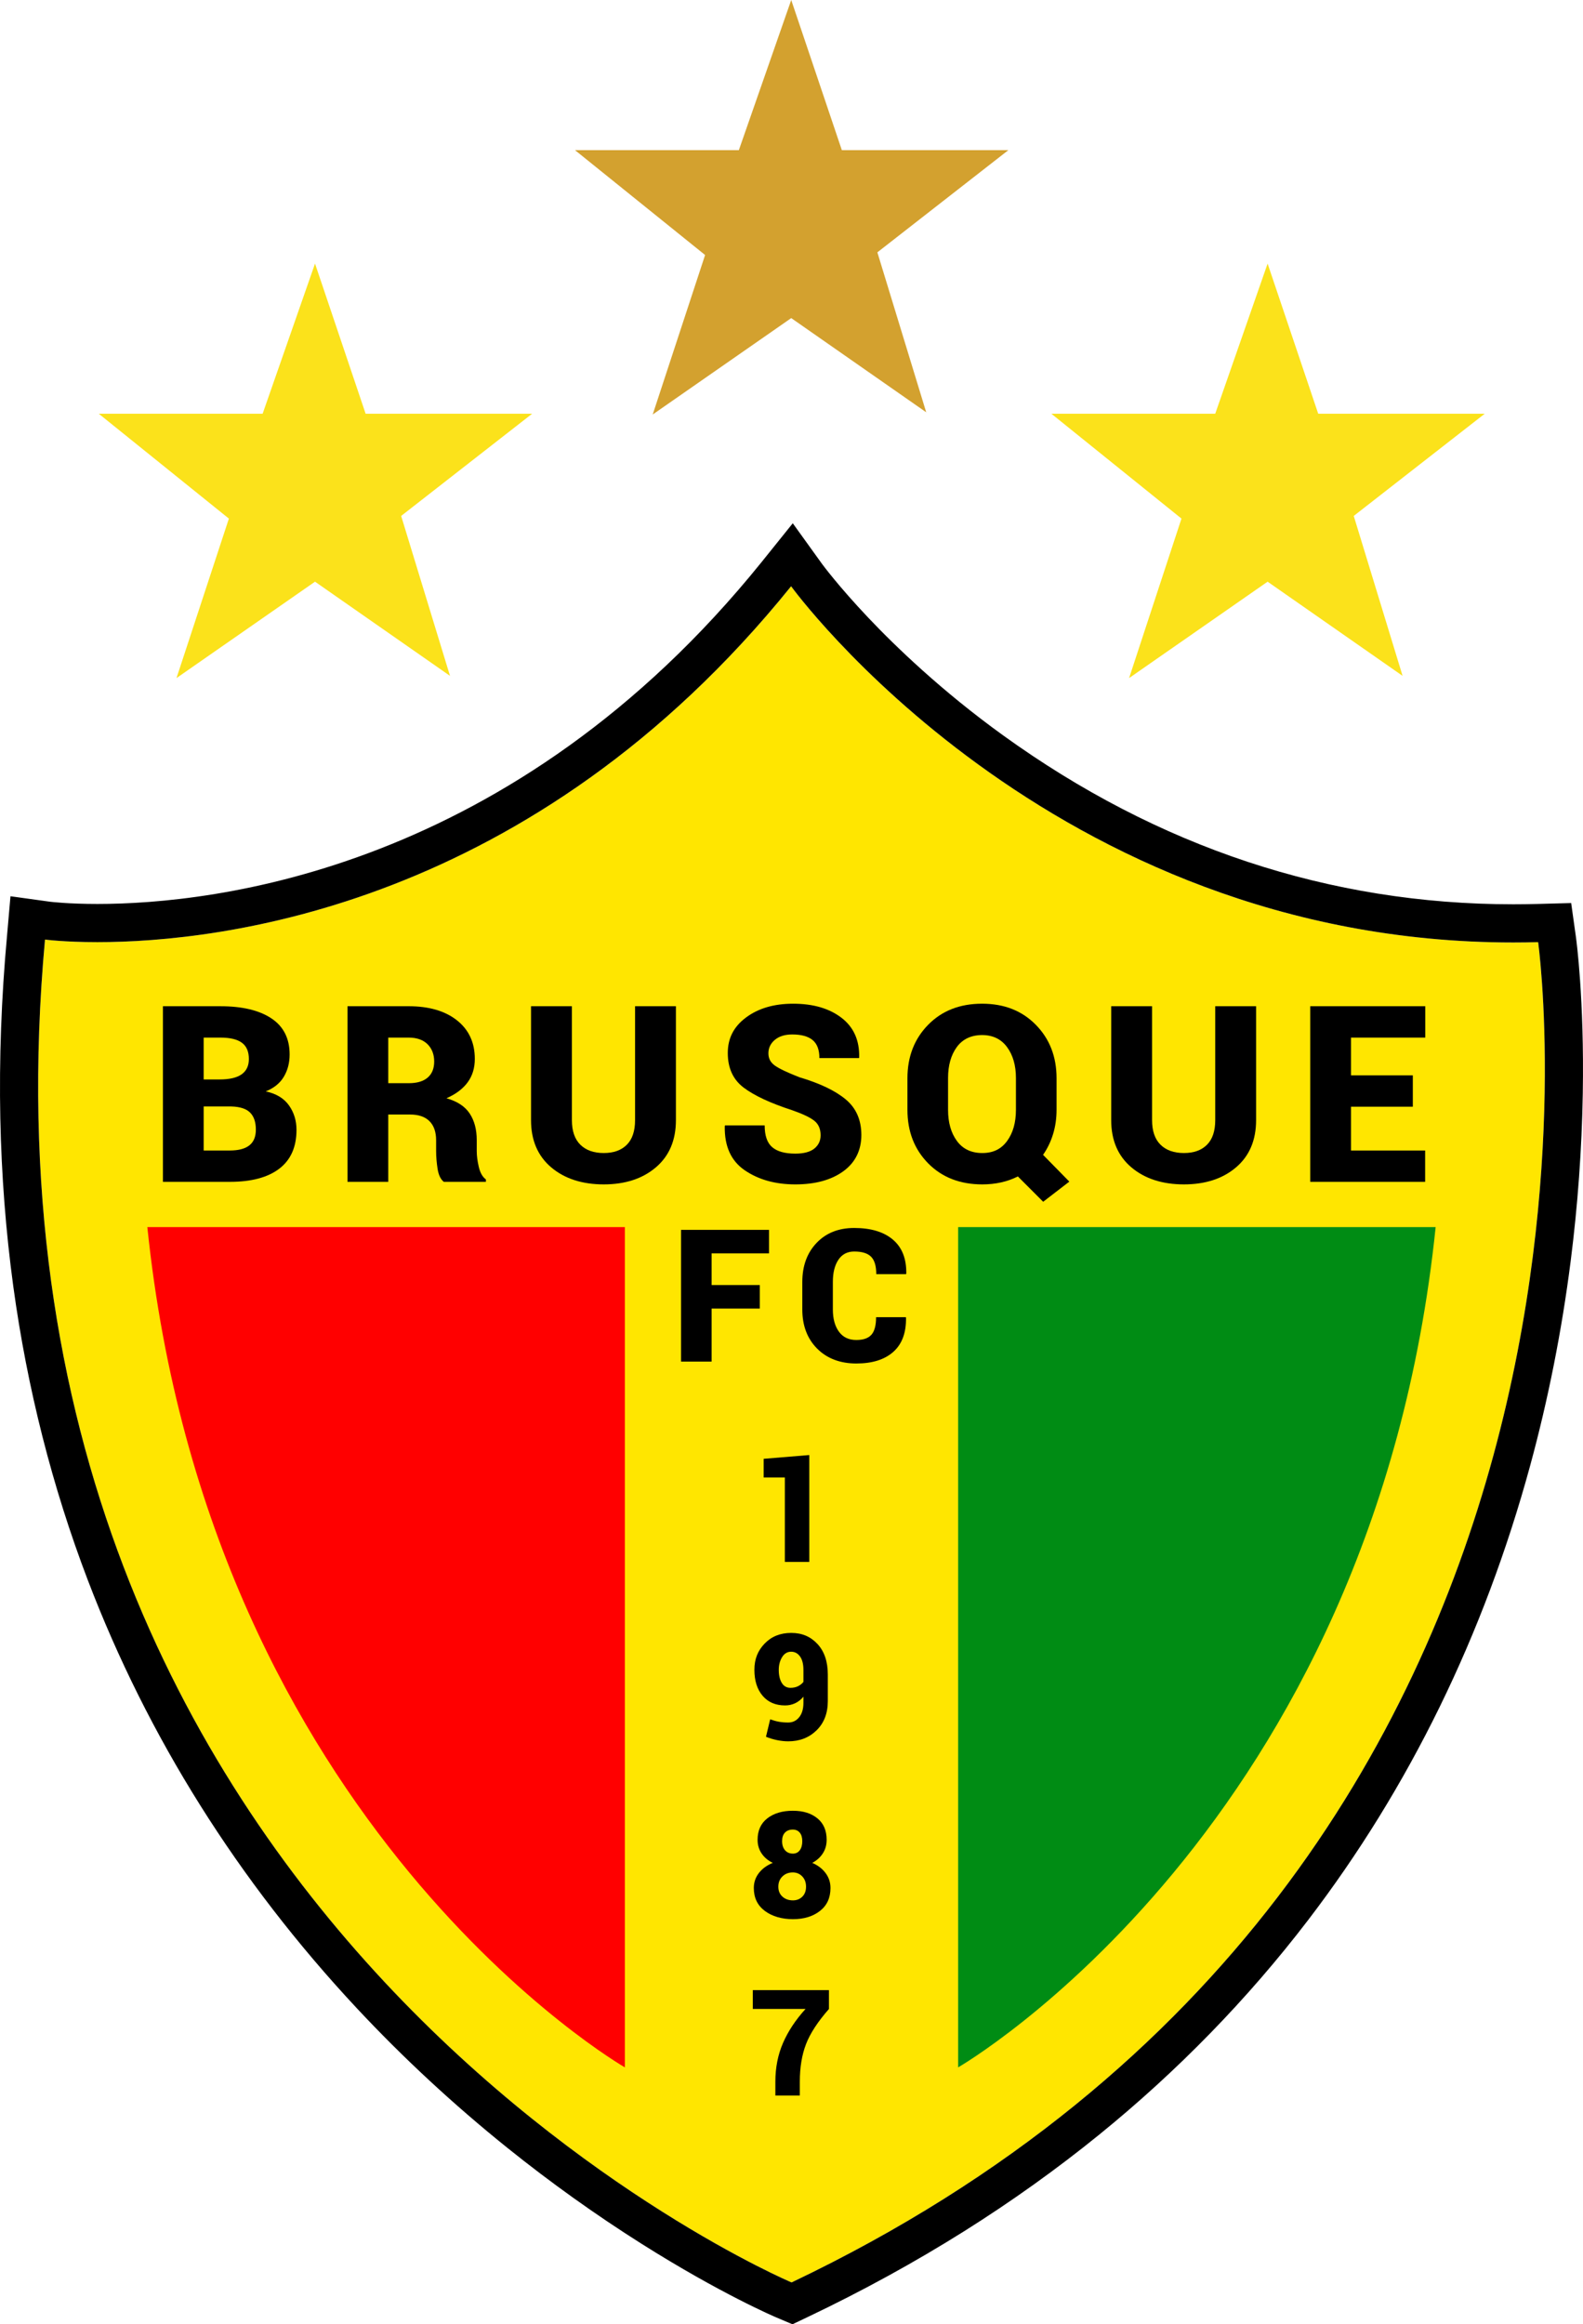 <?xml version="1.0" encoding="utf-8"?>
<svg xmlns="http://www.w3.org/2000/svg" data-name="Camada 2" id="Camada_2" viewBox="0 0 1949.89 2861.22">
  <defs>
    <style>
      .cls-1, .cls-2, .cls-3, .cls-4, .cls-5, .cls-6 {
        stroke-width: 0px;
      }

      .cls-2 {
        fill: #008c14;
      }

      .cls-3 {
        fill: red;
      }

      .cls-4 {
        fill: #d3a12f;
      }

      .cls-5 {
        fill: #ffe600;
      }

      .cls-6 {
        fill: #fbe21b;
      }
    </style>
  </defs>
  <g id="E.Direita">
    <g>
      <path class="cls-5" d="M55.42,1156.62s512.41,68.67,919.03-434.92c0,0,328.99,454.16,920.16,438.07,0,0,159.24,1136.39-919.6,1649.93,0,0-1031.06-435.91-919.6-1653.08Z"/>
      <path class="cls-1" d="M974.46,721.71s317.69,438.49,889.53,438.49c10.16,0,20.31-.14,30.63-.42,0,0,159.24,1136.39-919.6,1649.93,0,0-1031.06-435.91-919.6-1653.08,0,0,23.55,3.15,64.5,3.15,150.22,0,535.02-42.37,854.53-438.07M976.51,644.15l-38.62,48.03c-306.52,379.61-674.13,420.6-817.96,420.6-35.8,0-57.11-2.59-58.32-2.74l-48.71-6.74-4.28,49.04c-6.95,75.88-9.72,151.37-8.23,224.39,1.43,69.98,6.8,139.53,15.97,206.74,17.1,125.28,47.99,246.97,91.81,361.71,73.83,193.29,185.16,370.43,330.89,526.5,57.14,61.2,119.78,119.25,186.17,172.56,53.1,42.64,108.73,82.37,165.34,118.09,97.05,61.23,163.36,89.5,166.14,90.67l19.44,8.22,19.06-9.07c67.36-32.07,132.28-67.67,192.93-105.81,58.13-36.55,113.89-76.41,165.73-118.47,96.62-78.37,183.18-167.21,257.28-264.05,124.73-163,216.77-351.17,273.56-559.28,22.25-81.55,39.08-166.39,50.01-252.18,8.74-68.6,13.75-137.98,14.9-206.21,1.97-116.89-8.04-189.85-8.47-192.9l-5.83-41.6-41.99,1.14c-9.9.27-19.5.4-29.35.4-225.88,0-437.45-70.08-628.84-208.29-75.16-54.28-131.64-108.64-165.79-144.68-36.59-38.63-56.09-65.08-56.85-66.12l-35.99-49.96h0Z"/>
      <path class="cls-2" d="M1768.39,1510.55h-588.18s0,1034.42,0,1034.42c0,0,511.55-294.34,588.18-1034.42Z"/>
      <path class="cls-3" d="M181.49,1510.55h588.18v1034.42s-511.55-294.34-588.18-1034.42Z"/>
      <g>
        <path class="cls-1" d="M996.86,1922.77h-30.11v-103.97h-26.1v-22.99l56.22-4.63v131.59Z"/>
        <path class="cls-1" d="M970.93,2120.43c5.46,0,9.95-2.15,13.45-6.46,3.5-4.31,5.26-10.26,5.26-17.86v-7.48c-2.91,3.56-6.3,6.25-10.16,8.06-3.86,1.81-7.99,2.72-12.38,2.72-11.76,0-21.01-3.96-27.75-11.89-6.74-7.93-10.11-18.57-10.11-31.94s4.22-23.61,12.65-32.34c8.43-8.73,19.33-13.1,32.7-13.1s23.92,4.56,32.38,13.68c8.46,9.12,12.7,21.66,12.7,37.64v32.61c0,14.97-4.62,26.97-13.85,35.99-9.24,9.03-20.86,13.54-34.88,13.54-4.4,0-8.98-.49-13.76-1.47-4.78-.98-9.34-2.36-13.68-4.14l5.17-21.47c3.8,1.37,7.39,2.36,10.78,2.98,3.39.62,7.22.94,11.49.94ZM973.69,2077.75c3.44,0,6.52-.65,9.22-1.96,2.7-1.31,4.95-3.09,6.73-5.35v-14.52c0-7.36-1.41-12.98-4.23-16.84-2.82-3.86-6.46-5.79-10.91-5.79-4.69,0-8.41,2.23-11.14,6.68-2.73,4.45-4.1,9.65-4.1,15.59,0,6.65,1.23,12.01,3.7,16.08,2.46,4.07,6.04,6.1,10.74,6.1Z"/>
        <path class="cls-1" d="M1018.24,2264.9c0,6.24-1.57,11.79-4.72,16.66-3.15,4.87-7.48,8.76-13.01,11.67,6.89,2.97,12.35,7.14,16.39,12.52,4.04,5.38,6.06,11.51,6.06,18.4,0,12.12-4.34,21.55-13.01,28.29-8.67,6.74-19.75,10.11-33.23,10.11s-25.56-3.39-34.61-10.16c-9.06-6.77-13.59-16.18-13.59-28.24,0-6.89,2.08-13.02,6.24-18.4,4.16-5.38,9.86-9.55,17.11-12.52-5.88-2.85-10.47-6.73-13.76-11.63-3.3-4.9-4.94-10.47-4.94-16.71,0-11.46,4.01-20.3,12.03-26.5,8.02-6.21,18.47-9.31,31.36-9.31s22.54,3.09,30.2,9.27c7.66,6.18,11.49,15.03,11.49,26.55ZM992.85,2322.54c0-5.17-1.56-9.38-4.68-12.65-3.12-3.27-6.99-4.9-11.63-4.9-5.11,0-9.35,1.63-12.74,4.9-3.39,3.27-5.08,7.48-5.08,12.65s1.69,9.19,5.08,12.25c3.39,3.06,7.69,4.59,12.92,4.59,4.63,0,8.48-1.51,11.54-4.54,3.06-3.03,4.59-7.13,4.59-12.29ZM988.22,2266.5c0-4.51-1.04-8.02-3.12-10.51s-4.93-3.74-8.55-3.74c-4.1,0-7.32,1.23-9.67,3.7-2.35,2.47-3.52,5.98-3.52,10.56s1.2,8.42,3.61,11.18c2.41,2.76,5.66,4.14,9.76,4.14,3.56,0,6.37-1.38,8.42-4.14,2.05-2.76,3.07-6.49,3.07-11.18Z"/>
        <path class="cls-1" d="M1021.09,2473.07c-13.78,15.68-23.21,30.13-28.29,43.34-5.08,13.22-7.62,28.61-7.62,46.19v17.02h-30.11v-17.02c0-17.34,3.15-33.25,9.44-47.71,6.29-14.46,15.53-28.41,27.71-41.83h-64.95v-23.16h93.81v23.16Z"/>
      </g>
      <g>
        <path class="cls-1" d="M935.89,1610.88h-59.36v65.26h-37.64v-162.15h108.36v28.95h-70.72v38.98h59.36v28.95Z"/>
        <path class="cls-1" d="M1115.78,1621.46l.22.67c.3,18.49-4.92,32.5-15.65,42.04-10.73,9.54-25.93,14.31-45.6,14.31s-36.14-6.13-48.28-18.38-18.21-28.29-18.21-48.11v-33.85c0-19.75,5.85-35.77,17.54-48.05,11.69-12.29,27.15-18.43,46.38-18.43,20.56,0,36.47,4.79,47.72,14.37,11.25,9.58,16.72,23.5,16.43,41.76l-.33.67h-36.64c0-9.95-2.12-17.08-6.35-21.38-4.23-4.31-11.17-6.46-20.83-6.46-8.46,0-14.96,3.4-19.49,10.19-4.53,6.79-6.79,15.83-6.79,27.12v34.08c0,11.36,2.49,20.45,7.46,27.28,4.97,6.83,12.1,10.25,21.38,10.25,8.61,0,14.83-2.15,18.65-6.46,3.82-4.31,5.74-11.51,5.74-21.6h36.64Z"/>
      </g>
      <path class="cls-1" d="M1740.29,1362.38h-76.17v53.9h91.32v38.61h-141.51v-216.2h141.66v38.61h-91.47v46.48h76.17v38.61Z"/>
      <path class="cls-1" d="M1547.22,1238.69v140.17c0,24.75-8.22,44.13-24.65,58.13-16.43,14.01-37.86,21.01-64.29,21.01s-48.21-7-64.74-21.01c-16.53-14.01-24.8-33.38-24.8-58.13v-140.17h50.34v140.17c0,13.36,3.46,23.46,10.39,30.29,6.93,6.83,16.53,10.25,28.81,10.25s21.65-3.39,28.44-10.17c6.78-6.78,10.17-16.9,10.17-30.37v-140.17h50.34Z"/>
      <path class="cls-1" d="M1301.43,1366.24c0,10.59-1.44,20.56-4.31,29.92-2.87,9.35-6.98,17.84-12.32,25.47l32.37,32.96-32.22,24.8-31.18-31.18c-6.44,3.27-13.32,5.72-20.64,7.35-7.33,1.63-15.05,2.45-23.16,2.45-27.42,0-49.65-8.64-66.67-25.91-17.03-17.27-25.54-39.22-25.54-65.85v-38.9c0-26.53,8.49-48.46,25.47-65.78,16.98-17.32,39.13-25.99,66.45-25.99s49.2,8.66,66.22,25.99c17.03,17.32,25.54,39.25,25.54,65.78v38.9ZM1251.39,1327.04c0-15.44-3.64-28.11-10.91-38.01-7.28-9.9-17.55-14.85-30.81-14.85s-23.93,4.93-31.11,14.77c-7.18,9.85-10.77,22.55-10.77,38.09v39.2c0,15.64,3.64,28.41,10.91,38.31,7.28,9.9,17.69,14.85,31.26,14.85s23.36-4.95,30.59-14.85c7.23-9.9,10.84-22.67,10.84-38.31v-39.2Z"/>
      <path class="cls-1" d="M1010.8,1397.57c0-7.72-2.52-13.64-7.57-17.74-5.05-4.11-14.21-8.49-27.47-13.14-26.83-8.71-46.75-17.99-59.77-27.84-13.02-9.85-19.53-24.03-19.53-42.54s7.57-32.76,22.72-43.95c15.15-11.19,34.4-16.78,57.76-16.78,24.65,0,44.49,5.77,59.54,17.3,15.05,11.53,22.32,27.79,21.83,48.78l-.3.89h-48.7c0-10.19-2.77-17.6-8.32-22.2-5.54-4.6-13.91-6.9-25.09-6.9-9.11,0-16.28,2.23-21.53,6.68-5.25,4.45-7.87,9.95-7.87,16.48s2.7,11.41,8.09,15.22c5.39,3.81,15.47,8.59,30.22,14.33,25.04,7.42,44,16.48,56.87,27.17,12.87,10.69,19.3,25.34,19.3,43.95s-7.42,33.88-22.27,44.62c-14.85,10.74-34.55,16.11-59.1,16.11s-45.17-5.77-62.14-17.3c-16.98-11.53-25.22-29.67-24.72-54.42l.3-.89h48.85c0,12.57,3.09,21.51,9.28,26.8,6.19,5.3,15.67,7.94,28.44,7.94,10.49,0,18.31-2.08,23.46-6.24,5.15-4.16,7.72-9.6,7.72-16.33Z"/>
      <path class="cls-1" d="M832.58,1238.69v140.17c0,24.75-8.22,44.13-24.65,58.13-16.43,14.01-37.86,21.01-64.29,21.01s-48.21-7-64.74-21.01c-16.53-14.01-24.8-33.38-24.8-58.13v-140.17h50.34v140.17c0,13.36,3.46,23.46,10.39,30.29,6.93,6.83,16.53,10.25,28.81,10.25s21.65-3.39,28.44-10.17,10.17-16.9,10.17-30.37v-140.17h50.34Z"/>
      <path class="cls-1" d="M478.25,1372.03v82.85h-50.19v-216.2h75.28c25.04,0,44.89,5.79,59.54,17.37,14.65,11.58,21.98,27.42,21.98,47.52,0,11.19-2.95,20.79-8.83,28.81-5.89,8.02-14.58,14.55-26.06,19.6,13.26,3.76,22.79,10.02,28.58,18.78s8.69,19.67,8.69,32.74v13.66c0,5.64.84,12.08,2.52,19.3,1.68,7.23,4.6,12.38,8.76,15.44v2.97h-51.82c-3.96-3.07-6.53-8.46-7.72-16.19-1.19-7.72-1.78-15-1.78-21.83v-13.07c0-10.29-2.72-18.16-8.17-23.61-5.45-5.44-13.41-8.17-23.91-8.17h-26.88ZM478.25,1333.42h25.39c10.1,0,17.82-2.3,23.16-6.9,5.35-4.6,8.02-11.21,8.02-19.82s-2.75-15.91-8.24-21.31c-5.49-5.39-13.24-8.09-23.24-8.09h-25.09v56.13Z"/>
      <path class="cls-1" d="M200.68,1454.89v-216.2h70.83c26.82,0,47.74,4.97,62.74,14.92,15,9.95,22.5,24.77,22.5,44.47,0,10.3-2.38,19.43-7.13,27.4-4.75,7.97-12.18,13.98-22.27,18.04,12.87,2.77,22.4,8.51,28.58,17.22,6.19,8.71,9.28,18.76,9.28,30.14,0,21.08-7.08,37.02-21.23,47.81-14.16,10.79-34.45,16.19-60.88,16.19h-82.41ZM250.87,1328.82h19.75c12.08,0,21.08-2.1,27.02-6.31,5.94-4.21,8.91-10.47,8.91-18.78,0-9.21-2.87-15.91-8.61-20.12-5.74-4.21-14.55-6.31-26.43-6.31h-20.64v51.52ZM250.87,1362.08v54.2h32.22c10.69,0,18.71-2.1,24.05-6.31,5.35-4.21,8.02-10.67,8.02-19.38,0-9.21-2.35-16.19-7.05-20.94-4.7-4.75-12.45-7.28-23.24-7.57h-34Z"/>
      <polygon class="cls-4" points="803.98 510.26 974.61 391.58 1140.87 507.53 1080.71 310.64 1242.05 184.85 1036.96 184.85 974.61 0 910.08 184.85 708.27 184.85 868.51 313.92 803.98 510.26"/>
      <polygon class="cls-6" points="388.03 324.47 323.49 509.33 121.68 509.33 281.93 638.4 217.39 834.74 388.03 716.06 554.29 832 494.13 635.12 655.46 509.33 450.37 509.33 388.03 324.47"/>
      <polygon class="cls-6" points="1561.4 324.47 1496.87 509.33 1295.06 509.33 1455.3 638.4 1390.77 834.74 1561.4 716.06 1727.66 832 1667.5 635.12 1828.84 509.33 1623.75 509.33 1561.4 324.47"/>
    </g>
  </g>
</svg>